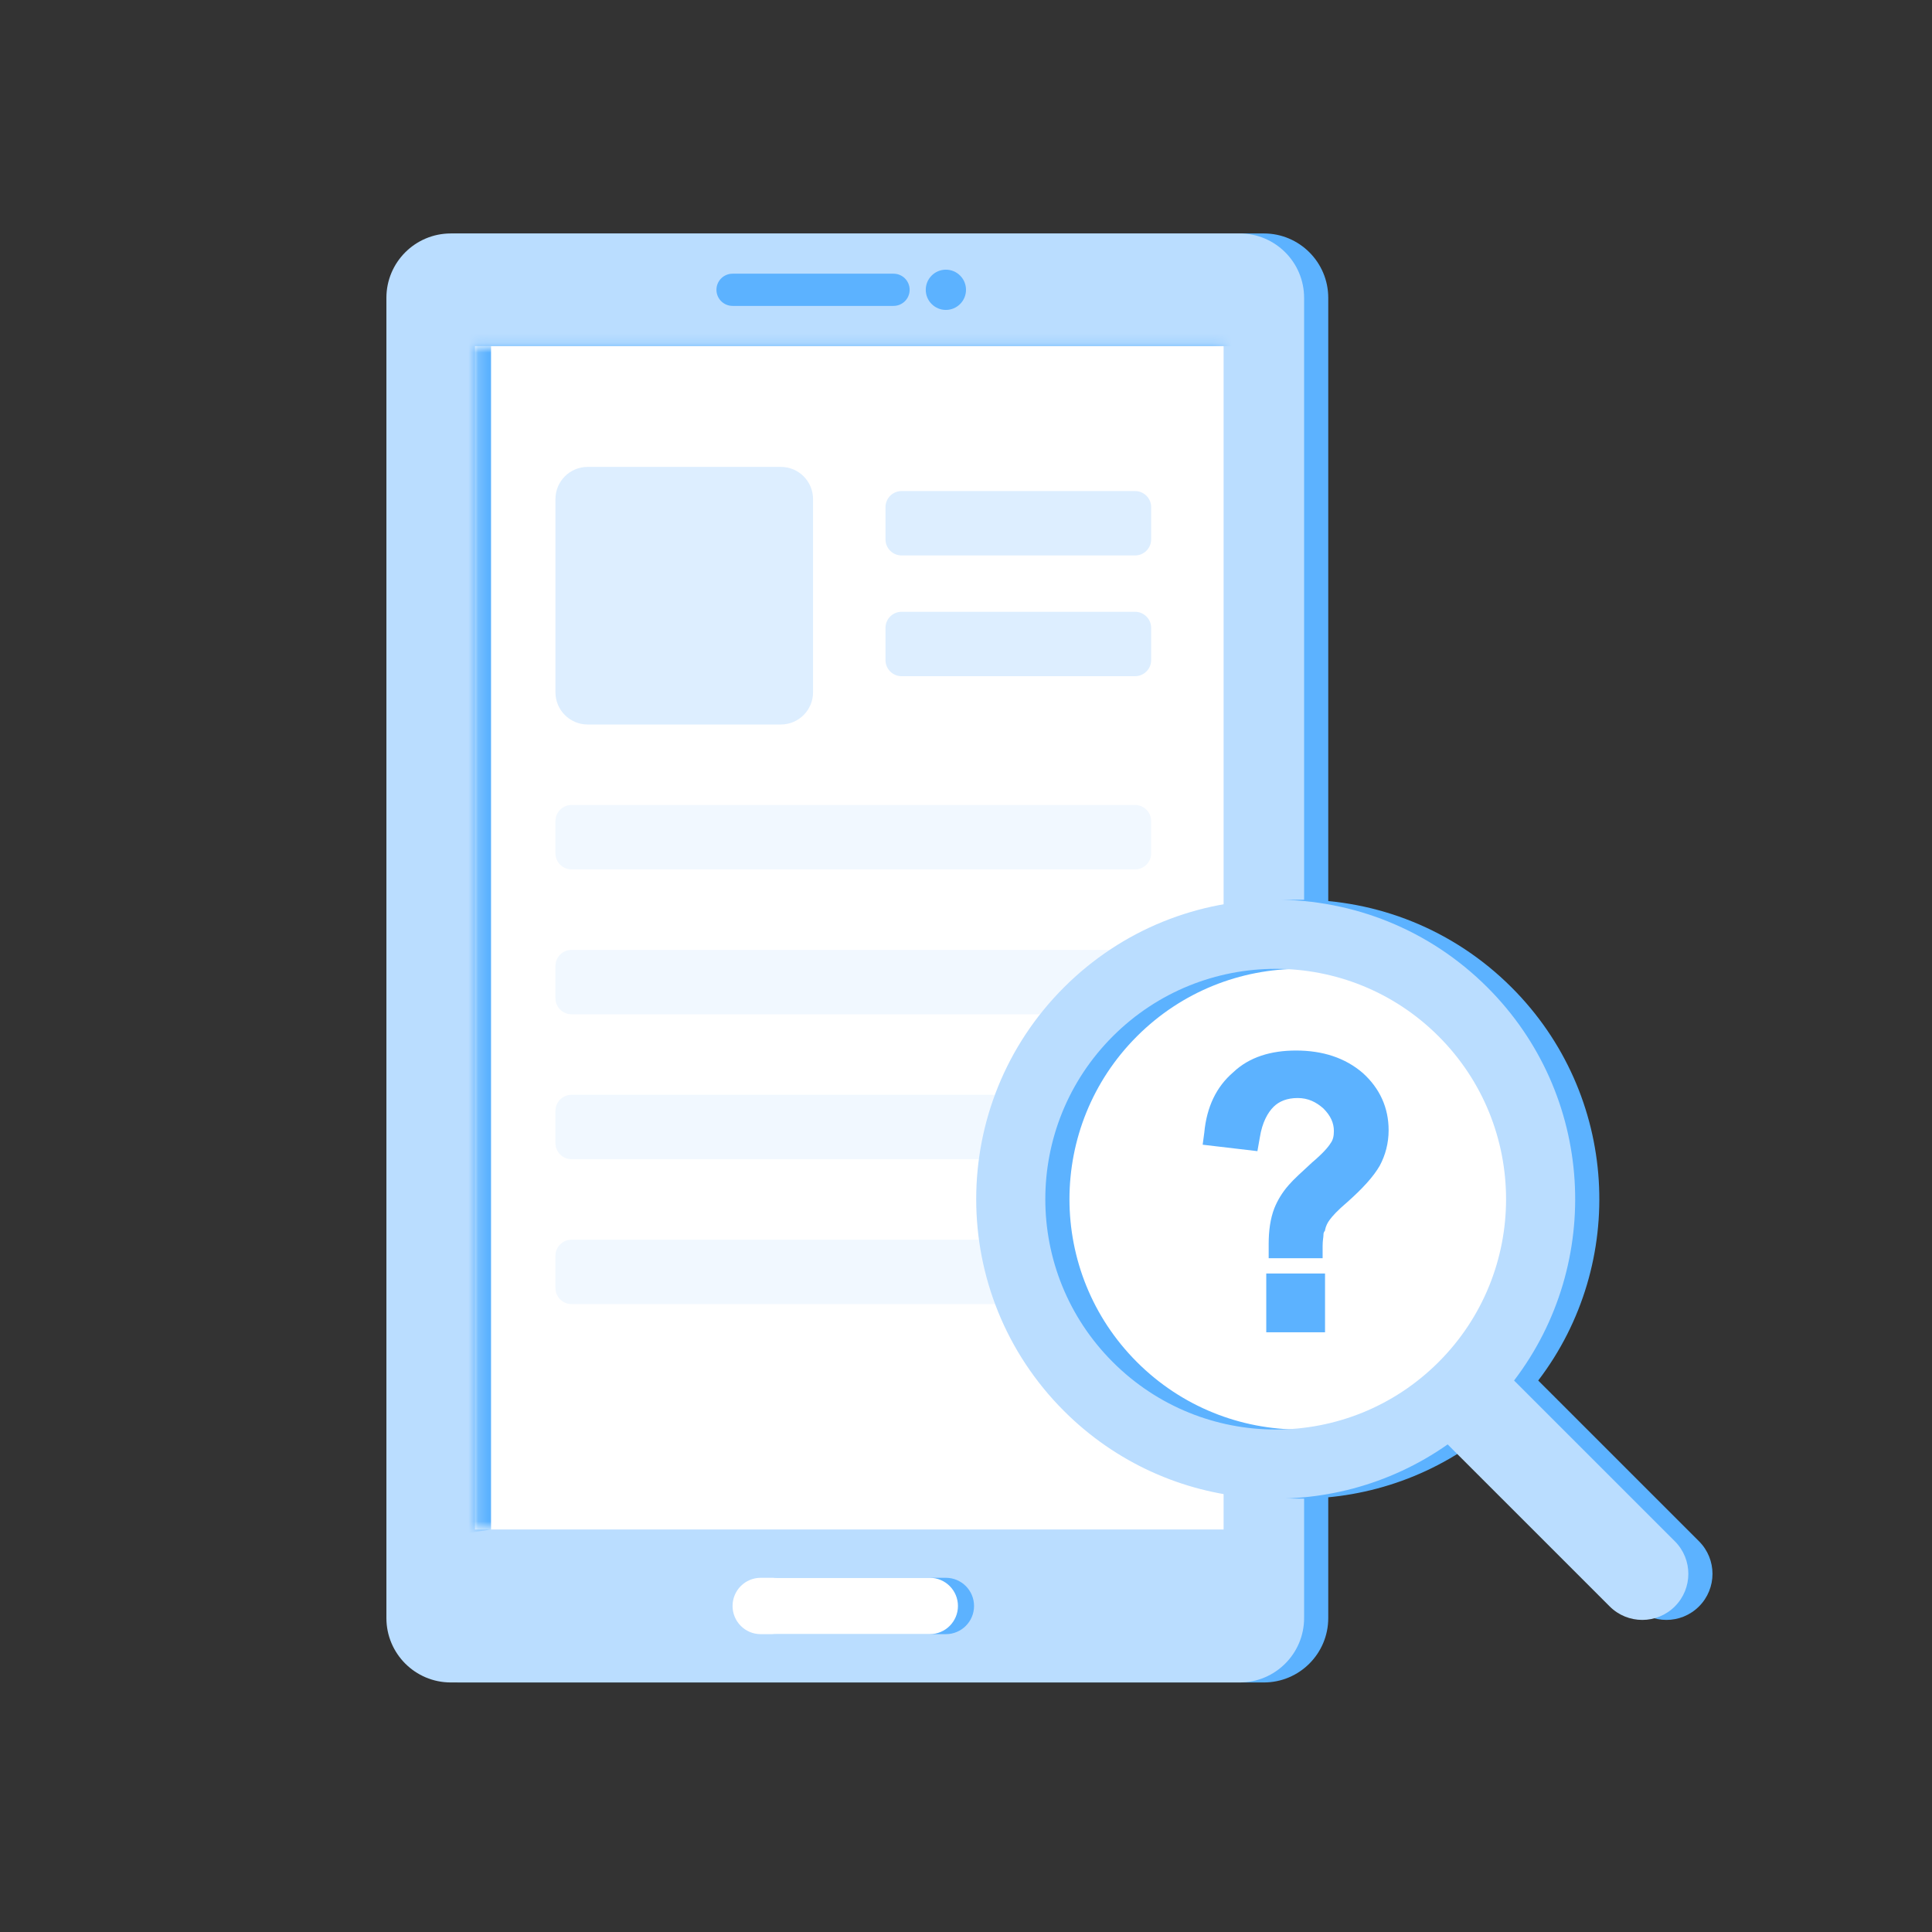 <svg width="200" height="200" viewBox="0 0 200 200" fill="none" xmlns="http://www.w3.org/2000/svg">
<rect x="0" y="0" width="200" height="200" fill="#333333" stroke="none"/>
<path d="M130.833 24.167H47.5C43.818 24.167 40.834 27.151 40.834 30.833V167.5C40.834 171.182 43.818 174.167 47.5 174.167H130.833C134.515 174.167 137.5 171.182 137.5 167.5V30.833C137.5 27.151 134.515 24.167 130.833 24.167Z" fill="#5CB2FF"/>
<path d="M128.333 24.167H46.667C42.985 24.167 40 27.151 40 30.833V167.5C40 171.182 42.985 174.167 46.667 174.167H128.333C132.015 174.167 135 171.182 135 167.5V30.833C135 27.151 132.015 24.167 128.333 24.167Z" fill="#BADDFF"/>
<path d="M126.667 35.833H49.166V158.333H126.667V35.833Z" fill="white"/>
<mask id="mask0_2435_11684" style="mask-type:alpha" maskUnits="userSpaceOnUse" x="49" y="35" width="78" height="124">
<path d="M126.667 35.833H49.166V158.333H126.667V35.833Z" fill="white"/>
</mask>
<g mask="url(#mask0_2435_11684)">
<path d="M128.333 35.833H50.833V158.333L21.25 162.917L33.75 23.75L131.25 12.5L128.333 35.833Z" fill="#5CB2FF"/>
</g>
<path d="M97.917 163.333H80.417C78.806 163.333 77.5 164.639 77.5 166.25C77.5 167.861 78.806 169.167 80.417 169.167H97.917C99.528 169.167 100.833 167.861 100.833 166.25C100.833 164.639 99.528 163.333 97.917 163.333Z" fill="#5CB2FF"/>
<path d="M96.25 163.333H78.75C77.139 163.333 75.834 164.639 75.834 166.25C75.834 167.861 77.139 169.167 78.75 169.167H96.25C97.861 169.167 99.167 167.861 99.167 166.25C99.167 164.639 97.861 163.333 96.25 163.333Z" fill="white"/>
<path d="M92.5 28.333H75.833C74.913 28.333 74.166 29.079 74.166 30C74.166 30.92 74.913 31.667 75.833 31.667H92.5C93.42 31.667 94.166 30.92 94.166 30C94.166 29.079 93.42 28.333 92.5 28.333Z" fill="#5CB2FF"/>
<path d="M117.5 50.833H93.333C92.413 50.833 91.666 51.579 91.666 52.5V55.833C91.666 56.754 92.413 57.5 93.333 57.5H117.5C118.42 57.5 119.167 56.754 119.167 55.833V52.5C119.167 51.579 118.42 50.833 117.5 50.833Z" fill="#DDEEFF"/>
<path d="M117.5 63.333H93.333C92.413 63.333 91.666 64.079 91.666 65V68.333C91.666 69.254 92.413 70 93.333 70H117.5C118.42 70 119.167 69.254 119.167 68.333V65C119.167 64.079 118.42 63.333 117.5 63.333Z" fill="#DDEEFF"/>
<path d="M117.5 83.333H59.167C58.246 83.333 57.5 84.079 57.5 85V88.333C57.5 89.254 58.246 90 59.167 90H117.5C118.42 90 119.167 89.254 119.167 88.333V85C119.167 84.079 118.42 83.333 117.5 83.333Z" fill="#F1F8FF"/>
<path d="M117.5 98.333H59.167C58.246 98.333 57.5 99.079 57.5 100V103.333C57.5 104.254 58.246 105 59.167 105H117.5C118.42 105 119.167 104.254 119.167 103.333V100C119.167 99.079 118.42 98.333 117.5 98.333Z" fill="#F1F8FF"/>
<path d="M117.5 113.333H59.167C58.246 113.333 57.5 114.079 57.5 115V118.333C57.5 119.254 58.246 120 59.167 120H117.5C118.42 120 119.167 119.254 119.167 118.333V115C119.167 114.079 118.42 113.333 117.5 113.333Z" fill="#F1F8FF"/>
<path d="M117.5 128.333H59.167C58.246 128.333 57.5 129.079 57.5 130V133.333C57.5 134.254 58.246 135 59.167 135H117.5C118.42 135 119.167 134.254 119.167 133.333V130C119.167 129.079 118.42 128.333 117.5 128.333Z" fill="#F1F8FF"/>
<path d="M80.833 48.333H60.833C58.992 48.333 57.5 49.826 57.5 51.667V71.667C57.5 73.507 58.992 75 60.833 75H80.833C82.674 75 84.167 73.507 84.167 71.667V51.667C84.167 49.826 82.674 48.333 80.833 48.333Z" fill="#DDEEFF"/>
<path d="M131.667 148.333C145.934 148.333 157.5 136.767 157.5 122.5C157.5 108.233 145.934 96.667 131.667 96.667C117.399 96.667 105.833 108.233 105.833 122.5C105.833 136.767 117.399 148.333 131.667 148.333Z" fill="white"/>
<path fill-rule="evenodd" clip-rule="evenodd" d="M152.361 149.525C140.265 158.027 123.451 156.871 112.637 146.058C100.53 133.953 100.53 114.325 112.637 102.219C124.745 90.113 144.375 90.113 156.482 102.219C167.589 113.324 168.506 130.759 159.236 142.911L175.88 159.552C177.742 161.414 177.742 164.434 175.88 166.297C174.017 168.159 170.997 168.159 169.135 166.297L152.361 149.525ZM151.423 141C142.11 150.313 127.01 150.313 117.696 141C108.382 131.688 108.382 116.59 117.696 107.278C127.01 97.965 142.11 97.965 151.423 107.278C160.736 116.59 160.736 131.688 151.423 141Z" fill="#5CB2FF"/>
<path fill-rule="evenodd" clip-rule="evenodd" d="M149.861 149.525C137.765 158.027 120.951 156.871 110.137 146.058C98.03 133.953 98.03 114.325 110.137 102.219C122.245 90.113 141.875 90.113 153.982 102.219C165.089 113.324 166.006 130.759 156.736 142.911L173.38 159.552C175.242 161.414 175.242 164.434 173.38 166.297C171.517 168.159 168.497 168.159 166.635 166.297L149.861 149.525ZM148.923 141C139.61 150.313 124.51 150.313 115.196 141C105.882 131.688 105.882 116.59 115.196 107.278C124.51 97.965 139.61 97.965 148.923 107.278C158.236 116.59 158.236 131.688 148.923 141Z" fill="#BADDFF"/>
<path fill-rule="evenodd" clip-rule="evenodd" d="M131.083 131.833V137.917H137.167V131.833H131.083Z" fill="#5CB2FF"/>
<path fill-rule="evenodd" clip-rule="evenodd" d="M143.75 117C143.75 118.333 143.417 119.583 142.833 120.667C142.167 121.833 141 123.083 139.5 124.417C138.417 125.333 137.917 125.917 137.667 126.25C137.417 126.583 137.25 126.917 137.167 127.333C137.167 127.417 137.167 127.417 137.083 127.5C137 127.667 137 127.75 137 127.917C137 128.083 136.917 128.417 136.917 129V130.25H131.333V129V128.917V128.75C131.333 127.417 131.5 126.167 131.917 125.083C132.25 124.25 132.75 123.417 133.417 122.667C133.917 122.083 134.75 121.333 135.833 120.333C136.917 119.417 137.5 118.75 137.75 118.333C138 118 138.083 117.583 138.083 117.083C138.083 116.25 137.75 115.5 137 114.75C136.25 114.083 135.417 113.667 134.333 113.667C133.25 113.667 132.417 114 131.833 114.583C131.25 115.167 130.667 116.167 130.417 117.75L130.167 119.167L124.5 118.5L124.667 117.25C124.917 114.583 125.917 112.5 127.667 111C129.333 109.417 131.583 108.75 134.167 108.75C136.917 108.75 139.25 109.5 141.083 111.083C142.833 112.667 143.75 114.667 143.75 117Z" fill="#5CB2FF"/>
<path d="M97.917 32.083C99.067 32.083 100 31.151 100 30C100 28.849 99.067 27.917 97.917 27.917C96.766 27.917 95.834 28.849 95.834 30C95.834 31.151 96.766 32.083 97.917 32.083Z" fill="#5CB2FF"/>
</svg>
